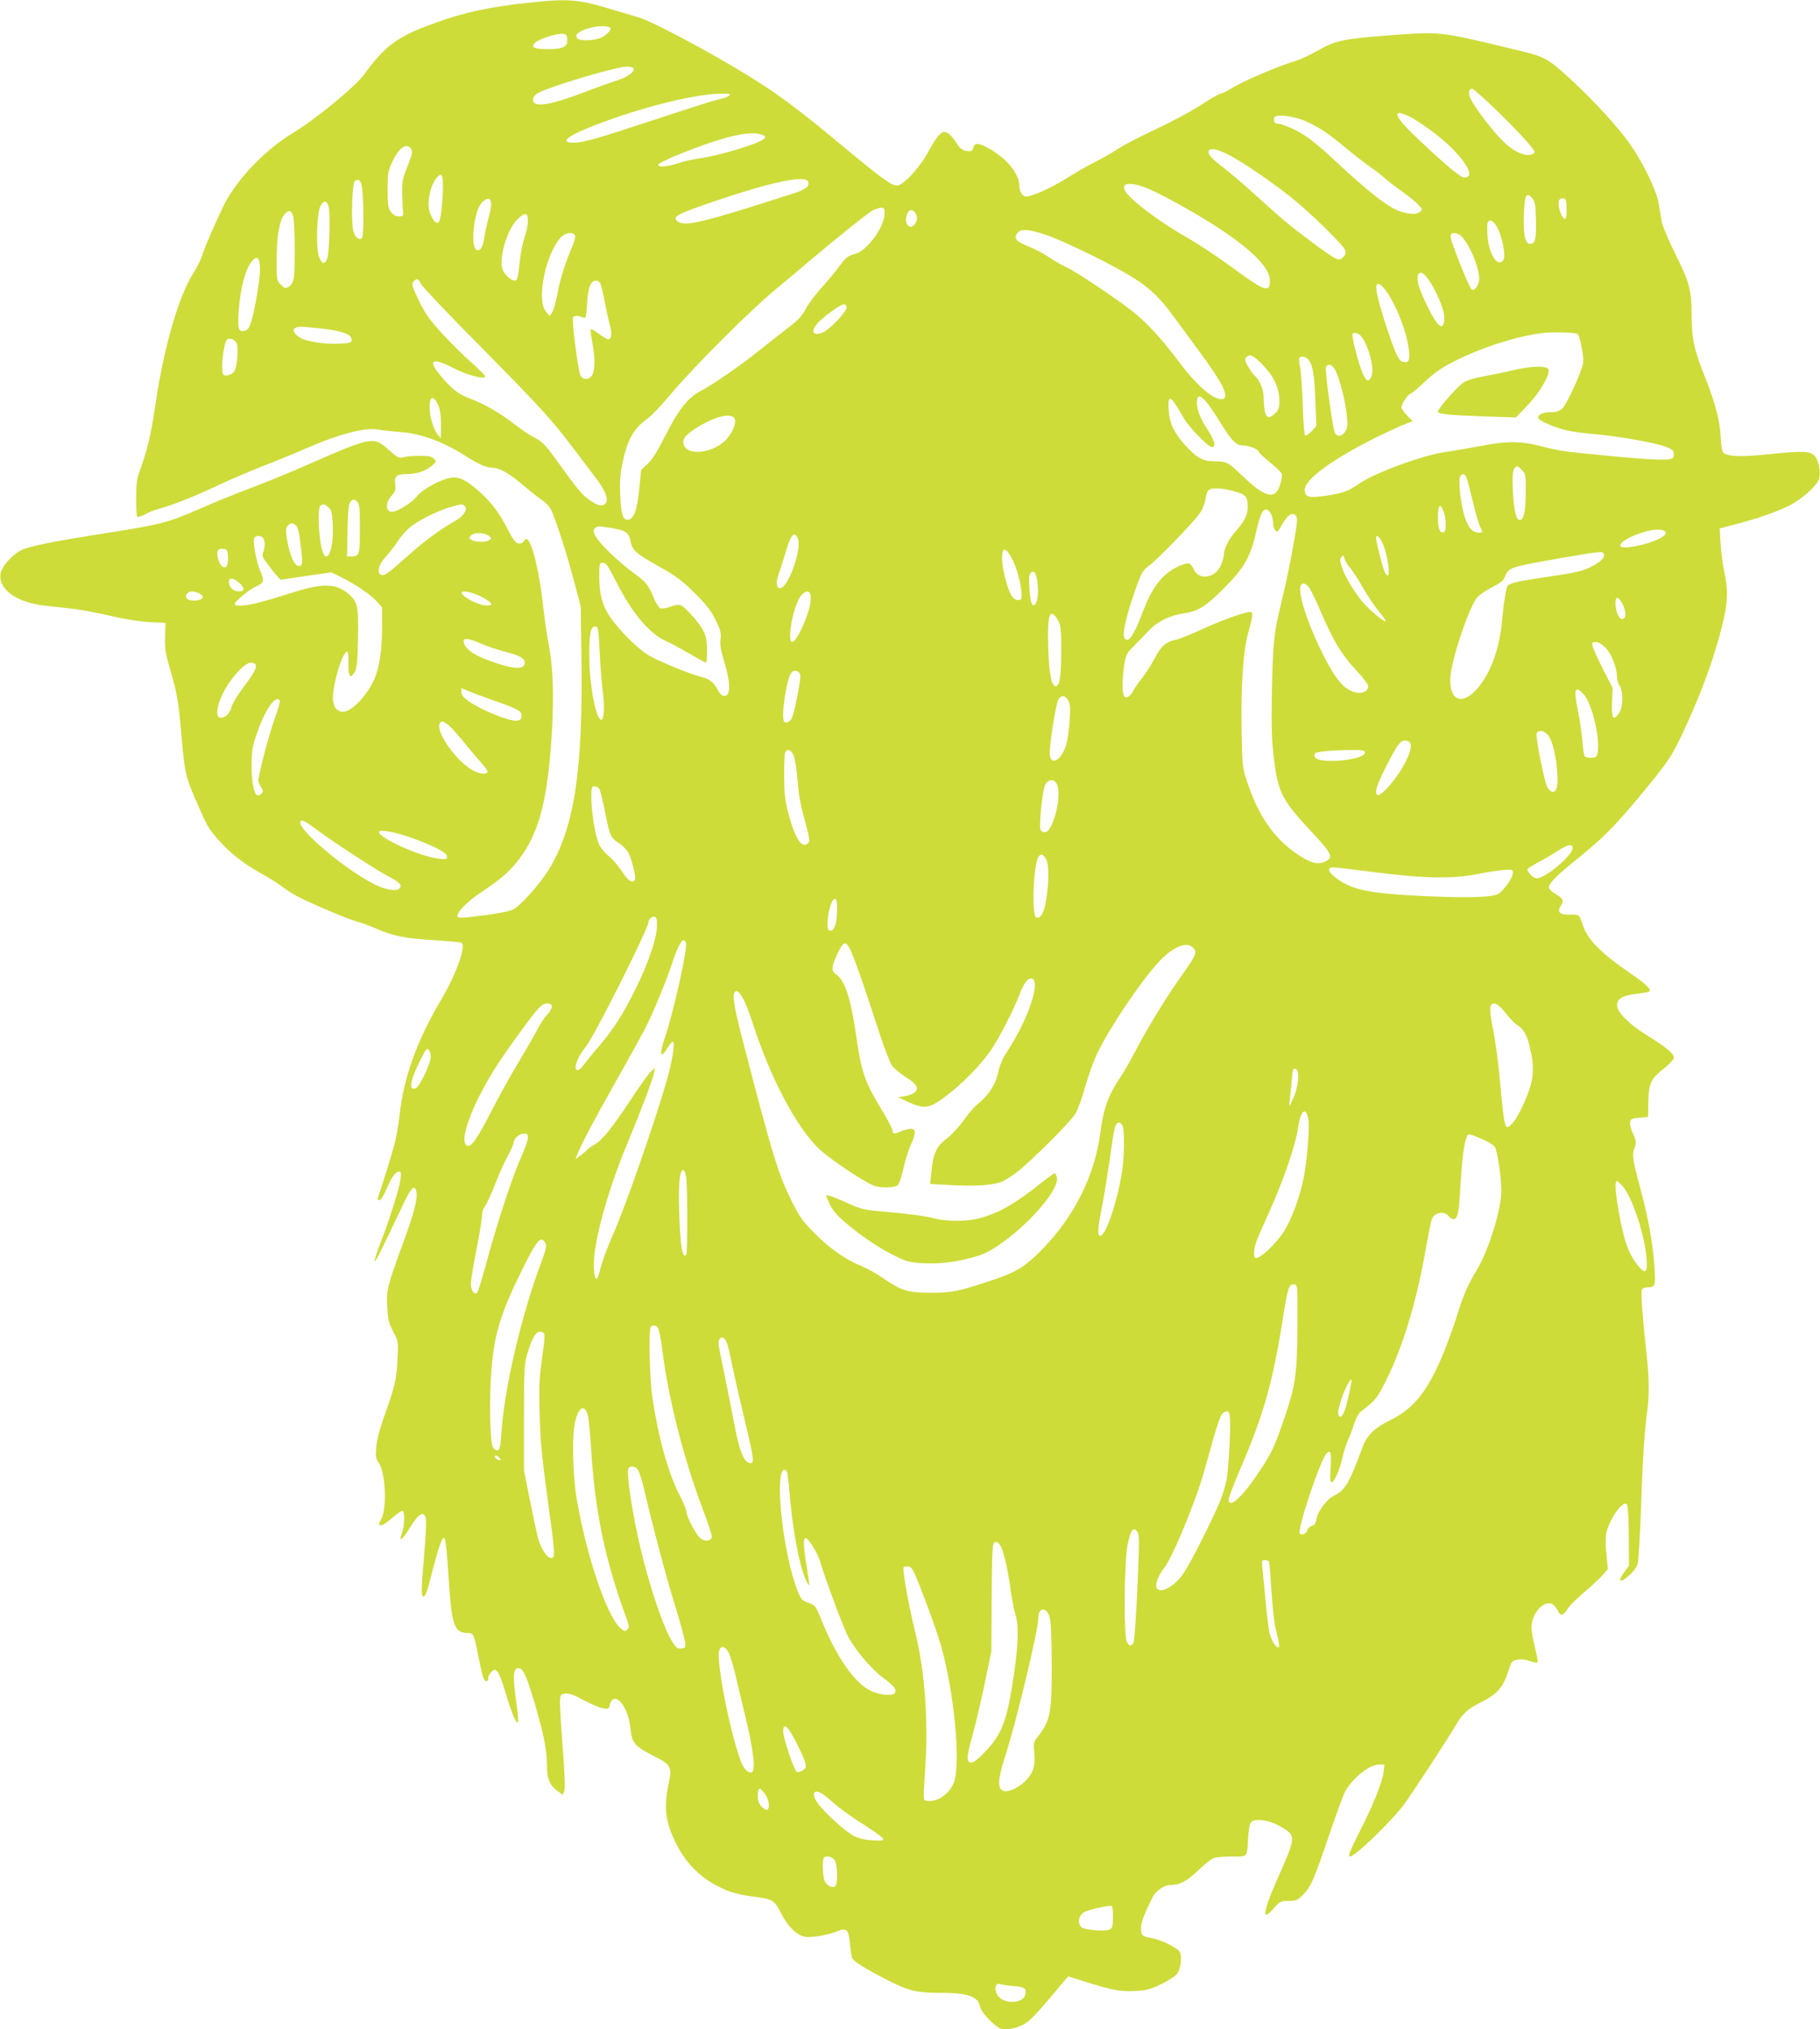 <?xml version="1.0" standalone="no"?>
<!DOCTYPE svg PUBLIC "-//W3C//DTD SVG 20010904//EN"
 "http://www.w3.org/TR/2001/REC-SVG-20010904/DTD/svg10.dtd">
<svg version="1.0" xmlns="http://www.w3.org/2000/svg"
 width="1148pt" height="1280pt" viewBox="0 0 1148 1280"
 preserveAspectRatio="xMidYMid meet">
<g transform="translate(0,1280) scale(0.1,-0.1)"
fill="#cddc39" stroke="none">
<path d="M3345 12784 c-279 -29 -451 -69 -671 -155 -175 -68 -258 -133 -374
-295 -57 -79 -308 -286 -456 -375 -171 -104 -348 -288 -428 -446 -54 -108
-124 -270 -140 -322 -7 -26 -32 -75 -54 -110 -94 -145 -188 -468 -241 -829
-30 -200 -50 -287 -101 -426 -17 -47 -21 -82 -21 -167 0 -60 2 -113 6 -118 3
-5 24 1 48 14 23 13 62 29 87 35 83 22 234 81 380 151 80 37 204 90 275 118
72 27 186 74 255 104 225 99 394 144 478 127 26 -5 87 -11 135 -15 133 -9 273
-61 417 -153 75 -48 129 -72 164 -72 46 0 105 -34 197 -111 46 -40 101 -83
122 -96 25 -16 45 -40 59 -71 33 -77 96 -276 140 -442 l41 -155 5 -337 c9
-709 -47 -1063 -207 -1324 -56 -91 -178 -227 -225 -251 -28 -14 -125 -31 -287
-49 -34 -4 -59 -3 -62 3 -14 22 55 93 151 157 125 84 178 130 238 209 126 166
180 379 205 797 14 233 7 419 -20 555 -11 55 -27 168 -36 250 -23 215 -73 415
-105 415 -5 0 -13 -7 -18 -16 -5 -9 -18 -14 -32 -12 -17 2 -33 23 -64 83 -54
106 -103 172 -179 241 -82 74 -129 98 -180 91 -62 -8 -181 -72 -215 -115 -37
-46 -132 -105 -164 -100 -37 5 -37 57 1 100 26 30 29 40 24 71 -8 51 8 67 70
67 66 0 119 17 159 51 32 26 32 28 15 46 -14 14 -33 18 -90 18 -40 0 -86 -4
-103 -9 -28 -7 -36 -3 -94 48 -94 84 -105 82 -500 -91 -113 -50 -279 -118
-370 -152 -91 -34 -236 -93 -322 -131 -193 -85 -245 -99 -573 -150 -374 -59
-513 -87 -562 -116 -53 -31 -111 -98 -119 -139 -18 -100 96 -184 277 -205 49
-5 130 -15 180 -20 51 -6 157 -26 238 -45 91 -21 183 -36 246 -39 l99 -5 -3
-88 c-2 -76 3 -105 33 -208 44 -152 52 -200 71 -417 19 -226 26 -259 87 -398
76 -174 75 -173 133 -243 69 -83 166 -162 275 -222 47 -25 108 -64 136 -85 28
-21 73 -50 100 -64 84 -44 325 -146 373 -158 25 -6 80 -26 121 -44 106 -47
182 -63 365 -74 88 -6 166 -13 174 -15 35 -13 -28 -193 -123 -355 -156 -262
-241 -499 -266 -738 -6 -54 -20 -133 -31 -177 -17 -65 -87 -290 -106 -342 -3
-7 2 -13 10 -13 9 0 26 27 43 66 32 77 59 114 81 114 13 0 14 -9 9 -50 -8 -60
-74 -269 -128 -404 -21 -54 -37 -104 -35 -110 4 -10 26 33 180 357 51 108 71
128 83 82 10 -42 -14 -137 -81 -319 -101 -274 -109 -304 -102 -411 4 -78 10
-102 37 -154 33 -62 33 -62 27 -179 -5 -123 -16 -167 -92 -380 -21 -60 -39
-130 -42 -171 -5 -59 -3 -72 16 -97 42 -58 53 -283 17 -353 -20 -37 -20 -41 0
-41 9 0 39 20 67 45 29 25 57 45 64 45 18 0 17 -87 -2 -140 -23 -64 2 -46 55
41 51 83 84 101 96 53 4 -15 0 -116 -10 -223 -19 -226 -20 -271 -6 -271 14 0
25 30 60 171 33 128 57 199 70 199 10 0 18 -67 31 -269 18 -284 35 -331 120
-331 36 0 39 -8 67 -150 11 -58 25 -118 31 -133 12 -30 31 -28 31 2 0 10 9 26
20 36 20 18 21 18 39 -1 10 -10 33 -71 51 -134 35 -122 70 -204 78 -181 2 7
-3 68 -13 135 -21 153 -18 200 12 204 31 5 53 -43 109 -233 56 -194 74 -285
74 -382 0 -84 18 -126 71 -163 l29 -21 9 24 c7 17 3 110 -10 279 -11 139 -18
271 -17 293 3 37 5 40 35 43 24 2 56 -9 115 -42 46 -24 100 -48 120 -51 34 -6
38 -5 44 19 25 102 117 -1 131 -149 8 -87 28 -111 143 -169 114 -57 120 -69
97 -179 -32 -156 -19 -248 56 -391 56 -109 148 -200 256 -254 80 -40 119 -51
259 -70 85 -12 100 -23 139 -100 40 -80 98 -138 148 -148 42 -8 151 11 213 37
51 21 66 5 73 -77 3 -38 9 -79 13 -91 8 -25 83 -71 241 -151 122 -61 173 -72
323 -72 170 0 232 -23 245 -90 7 -35 96 -127 131 -136 43 -10 111 5 157 36 37
24 85 77 245 269 l22 25 118 -37 c163 -51 214 -60 308 -55 69 4 93 10 158 42
42 20 86 48 98 61 27 29 39 110 20 145 -14 25 -119 76 -178 86 -56 9 -65 17
-65 62 0 35 17 80 71 192 20 41 74 80 111 80 61 0 105 22 177 91 40 38 85 74
99 79 15 6 66 10 115 10 103 0 96 -9 103 122 2 43 10 84 17 93 26 31 125 15
203 -35 81 -51 80 -61 -31 -311 -63 -141 -90 -224 -77 -237 4 -4 26 14 49 41
40 45 45 47 94 47 47 0 56 4 90 38 50 50 68 90 163 369 44 131 90 255 100 276
46 88 154 177 217 177 l35 0 -6 -47 c-8 -65 -66 -210 -149 -372 -62 -123 -77
-161 -63 -161 33 0 263 223 343 331 49 67 284 426 321 491 43 76 75 106 153
146 118 59 150 97 189 222 12 39 18 45 49 51 22 5 50 2 78 -8 24 -8 47 -12 50
-8 4 3 -4 45 -16 93 -12 48 -22 105 -22 126 0 84 68 166 124 152 12 -3 29 -21
39 -40 19 -42 37 -40 66 8 11 18 56 62 99 99 44 37 96 85 117 108 l37 42 -7
71 c-13 124 -10 157 22 226 34 74 87 130 104 113 7 -7 12 -77 13 -200 l1 -189
-27 -36 c-50 -66 -31 -79 31 -22 22 19 45 50 50 67 6 18 15 167 21 332 10 305
22 502 40 633 14 102 12 216 -4 362 -23 199 -37 386 -30 404 3 9 17 16 33 16
52 0 55 8 47 126 -10 152 -39 312 -91 505 -48 177 -52 204 -33 255 10 29 9 40
-11 82 -13 27 -21 60 -19 73 3 21 9 25 58 29 l55 5 2 93 c2 117 18 151 98 212
33 26 61 56 63 67 4 25 -44 65 -171 144 -110 67 -187 145 -187 188 0 42 32 61
120 72 39 5 76 11 81 14 19 12 -12 43 -113 113 -193 133 -274 215 -304 307 -9
28 -20 54 -25 59 -5 5 -30 9 -57 7 -63 -2 -83 16 -57 55 21 33 15 48 -34 76
-23 13 -41 31 -41 40 0 27 47 75 179 181 156 125 234 203 387 387 198 239 210
257 305 465 99 217 171 419 220 611 38 149 41 228 15 349 -10 44 -20 123 -23
176 l-6 96 84 22 c142 36 270 80 349 119 84 41 185 131 195 175 11 44 -4 117
-30 143 -30 30 -81 31 -299 8 -162 -17 -250 -14 -274 10 -10 9 -16 40 -18 93
-4 104 -33 217 -100 386 -69 173 -84 241 -84 392 0 156 -13 205 -106 390 -46
94 -78 171 -84 205 -5 30 -14 82 -19 115 -13 72 -97 248 -173 357 -75 110
-232 281 -382 419 -140 129 -163 141 -319 179 -528 127 -489 122 -851 95 -261
-20 -316 -32 -424 -94 -48 -27 -109 -56 -137 -64 -109 -32 -338 -130 -410
-176 -27 -17 -56 -31 -64 -31 -9 0 -65 -32 -126 -72 -60 -40 -190 -109 -287
-154 -97 -46 -203 -100 -235 -122 -32 -22 -95 -58 -141 -81 -46 -23 -134 -73
-195 -112 -92 -57 -209 -109 -247 -109 -19 0 -40 34 -40 64 0 78 -75 173 -186
236 -68 40 -96 42 -104 10 -5 -20 -12 -25 -34 -23 -34 2 -52 16 -83 66 -13 21
-35 43 -48 49 -22 10 -29 8 -51 -13 -14 -13 -44 -60 -67 -103 -51 -98 -159
-216 -198 -216 -37 0 -87 36 -339 245 -318 264 -436 350 -675 493 -235 140
-546 303 -615 322 -25 7 -96 28 -159 47 -223 68 -282 73 -526 47z m504 -160
c9 -9 -15 -38 -48 -57 -40 -24 -148 -29 -161 -7 -11 18 -6 27 31 46 56 28 157
39 178 18z m-271 -71 c5 -47 -25 -63 -118 -63 -93 0 -114 10 -84 41 24 23 134
59 174 56 20 -2 26 -8 28 -34z m418 -184 c12 -20 -39 -56 -111 -79 -38 -12
-126 -43 -195 -70 -216 -83 -321 -100 -328 -54 -2 14 6 29 22 41 45 36 496
172 573 173 17 0 35 -5 39 -11z m5445 -266 c140 -136 239 -245 239 -263 0 -5
-11 -12 -25 -16 -42 -10 -112 23 -174 85 -63 61 -171 202 -202 262 -20 39 -17
69 7 69 8 0 77 -62 155 -137z m-4845 92 c-11 -8 -36 -17 -55 -20 -20 -3 -198
-59 -397 -125 -375 -124 -464 -150 -526 -150 -83 0 -49 35 87 91 297 121 667
217 845 218 59 0 63 -1 46 -14z m4304 -135 c19 -10 67 -40 105 -68 196 -138
325 -312 231 -312 -24 0 -138 96 -314 265 -135 129 -144 177 -22 115z m-656
-28 c82 -38 139 -77 241 -162 44 -37 112 -90 150 -117 39 -27 84 -62 100 -77
17 -16 64 -52 105 -81 41 -29 89 -67 105 -85 29 -31 29 -32 11 -46 -24 -17
-48 -18 -113 -1 -78 21 -205 119 -450 349 -53 50 -126 110 -162 133 -62 40
-144 75 -176 75 -16 0 -24 19 -17 39 9 24 130 9 206 -27z m-3438 -82 c25 -10
26 -12 12 -26 -30 -30 -284 -107 -412 -124 -42 -6 -101 -20 -133 -31 -63 -21
-127 -26 -121 -7 2 6 47 29 99 51 292 121 476 167 555 137z m-2218 -82 c18
-18 15 -35 -20 -123 -28 -69 -32 -91 -31 -165 1 -47 3 -98 5 -115 3 -27 0 -30
-26 -30 -20 0 -35 9 -50 28 -18 25 -21 42 -21 140 0 103 2 117 29 175 39 84
84 120 114 90z m5147 -37 c79 -38 243 -147 385 -257 129 -99 353 -317 365
-353 5 -17 2 -29 -14 -44 -27 -27 -37 -22 -203 101 -135 101 -167 127 -369
310 -63 57 -147 128 -186 158 -73 55 -99 86 -88 104 11 17 48 11 110 -19z
m-4941 -212 c-2 -100 -13 -201 -25 -219 -16 -25 -56 30 -64 89 -8 59 13 143
46 185 33 42 44 28 43 -55z m-510 -7 c11 -90 11 -301 0 -312 -19 -19 -43 1
-55 42 -16 60 -8 306 10 317 25 16 39 1 45 -47z m2813 42 c11 -30 -13 -49 -98
-76 -561 -181 -677 -209 -724 -175 -39 29 -6 47 248 133 349 118 557 161 574
118z m2120 -34 c80 -28 316 -158 463 -254 225 -148 330 -256 330 -338 0 -78
-33 -66 -242 88 -81 60 -206 143 -278 184 -137 78 -285 183 -357 253 -40 39
-52 65 -36 80 12 13 63 7 120 -13z m2449 -71 c16 -18 20 -40 22 -134 4 -125
-5 -158 -41 -153 -28 4 -39 61 -35 188 5 122 15 142 54 99z m-6568 -32 c2 -14
-6 -56 -17 -94 -10 -37 -22 -91 -26 -120 -8 -59 -25 -89 -47 -80 -22 8 -29 70
-17 156 12 85 32 135 63 156 27 20 40 14 44 -18z m6777 23 c8 -14 9 -110 0
-118 -18 -18 -54 80 -41 113 6 17 32 20 41 5z m-7804 -37 c15 -38 7 -310 -9
-340 -18 -32 -31 -29 -49 15 -22 52 -15 288 10 326 22 33 35 33 48 -1z m3509
-48 c0 -84 -109 -236 -184 -256 -50 -13 -59 -20 -108 -87 -22 -30 -70 -87
-107 -128 -37 -40 -81 -100 -98 -131 -24 -46 -47 -71 -114 -122 -46 -35 -127
-99 -180 -142 -113 -91 -294 -216 -364 -252 -87 -44 -146 -120 -240 -307 -38
-76 -71 -129 -99 -155 l-42 -40 -12 -118 c-12 -131 -33 -190 -69 -195 -34 -5
-45 30 -51 153 -3 81 0 133 12 194 31 154 70 225 156 287 27 19 90 85 142 147
146 176 506 536 678 678 85 71 180 150 211 177 147 125 364 299 392 314 18 9
42 17 55 18 19 0 22 -5 22 -35z m201 -13 c11 -28 -11 -72 -36 -72 -33 0 -41
62 -13 97 13 17 38 5 49 -25z m-3929 -22 c8 -58 10 -323 1 -373 -4 -25 -14
-44 -30 -54 -23 -15 -26 -15 -51 11 -27 26 -27 29 -27 159 0 145 17 244 48
283 29 37 51 27 59 -26z m1478 -13 c0 -24 -9 -70 -21 -103 -11 -32 -25 -99
-30 -149 -11 -106 -16 -125 -33 -125 -22 0 -62 37 -76 69 -26 64 27 250 90
314 51 51 70 49 70 -6z m6118 -49 c30 -60 50 -172 36 -196 -34 -54 -91 28
-101 145 -3 39 -3 79 1 88 11 29 40 12 64 -37z m-2854 -38 c98 -33 355 -156
501 -240 144 -83 210 -143 310 -279 50 -68 125 -171 168 -229 140 -190 181
-274 142 -288 -46 -18 -161 77 -271 224 -106 141 -176 219 -267 301 -79 70
-389 280 -458 309 -24 11 -69 37 -100 58 -31 22 -88 52 -128 68 -80 31 -98 52
-75 84 21 31 67 28 178 -8z m-2967 -6 c3 -9 -4 -39 -17 -68 -43 -99 -79 -212
-94 -300 -9 -49 -23 -100 -32 -114 l-17 -26 -23 28 c-62 72 -3 365 94 469 29
31 79 37 89 11z m5593 -6 c53 -57 110 -194 110 -266 0 -41 -32 -84 -49 -66
-18 18 -131 303 -131 328 0 21 5 26 25 26 13 0 34 -10 45 -22z m-7580 -207 c0
-64 -31 -247 -55 -328 -13 -42 -21 -54 -41 -59 -39 -10 -46 9 -39 116 10 153
44 280 88 327 30 34 47 14 47 -56z m7364 -55 c50 -67 106 -196 106 -247 0 -94
-39 -70 -105 66 -25 49 -50 111 -57 136 -20 81 10 105 56 45z m-6348 -38 c9
-17 174 -192 368 -387 386 -391 450 -462 579 -631 48 -63 114 -150 146 -193
70 -90 93 -149 69 -174 -22 -21 -53 -12 -110 31 -45 35 -59 52 -207 256 -63
86 -83 106 -130 130 -31 16 -86 53 -123 82 -85 68 -198 133 -286 165 -71 25
-121 66 -193 156 -73 91 -38 102 98 32 85 -43 193 -71 193 -49 0 5 -39 45 -87
88 -49 42 -132 126 -186 184 -78 86 -106 125 -142 200 -49 101 -51 112 -33
130 18 18 26 15 44 -20z m1133 -1 c5 -13 17 -64 26 -113 9 -49 23 -113 31
-141 16 -55 12 -93 -10 -93 -7 0 -34 16 -59 35 -25 19 -48 31 -51 27 -2 -4 2
-41 10 -82 19 -99 18 -180 -2 -208 -21 -31 -62 -29 -74 3 -15 39 -54 341 -46
360 6 17 28 17 67 1 14 -6 17 6 22 89 6 103 22 145 57 145 12 0 24 -10 29 -23z
m4952 -39 c67 -92 134 -266 146 -378 7 -66 -2 -82 -39 -72 -27 7 -48 54 -108
237 -59 183 -72 255 -46 255 9 0 30 -19 47 -42z m-3401 -107 c0 -27 -101 -135
-146 -156 -60 -28 -83 -2 -43 49 30 39 149 126 170 126 12 0 19 -7 19 -19z
m-3332 -131 c130 -14 199 -34 207 -61 10 -29 2 -33 -74 -37 -83 -5 -206 13
-245 36 -40 24 -55 50 -36 62 19 12 30 12 148 0z m7943 -36 c14 -8 42 -152 35
-184 -11 -60 -105 -264 -132 -287 -18 -17 -38 -23 -73 -23 -52 0 -89 -19 -76
-40 11 -18 108 -59 179 -75 33 -8 116 -19 182 -24 143 -13 373 -53 441 -79 36
-13 49 -23 51 -41 2 -13 -2 -28 -10 -32 -22 -15 -136 -10 -405 16 -295 29
-294 28 -428 62 -129 32 -214 32 -385 -2 -74 -14 -170 -30 -212 -36 -133 -17
-440 -129 -539 -196 -75 -52 -106 -63 -209 -79 -117 -17 -140 -11 -140 37 0
65 175 193 450 330 74 36 157 74 183 84 l48 18 -35 36 c-20 20 -36 43 -36 51
0 23 38 80 58 87 9 3 51 38 92 78 55 51 102 85 175 122 174 89 392 160 560
182 61 8 209 5 226 -5z m-1369 -11 c49 -56 89 -203 69 -256 -22 -56 -48 -23
-86 107 -14 49 -28 106 -31 128 -6 33 -4 38 13 38 11 0 27 -8 35 -17z m-7090
-46 c13 -24 5 -146 -12 -176 -11 -22 -52 -37 -69 -26 -21 12 -4 192 20 221 13
16 47 6 61 -19z m6474 -140 c70 -72 104 -147 104 -228 0 -40 -5 -55 -25 -74
-39 -40 -61 -33 -69 21 -3 26 -6 64 -6 86 0 41 -27 105 -55 128 -9 7 -28 33
-42 57 -20 35 -23 46 -13 58 22 26 43 17 106 -48z m286 36 c28 -32 39 -95 45
-259 l6 -161 -30 -33 c-16 -18 -34 -30 -40 -27 -6 4 -13 87 -16 199 -4 106
-11 212 -17 236 -6 24 -8 47 -5 53 10 15 41 10 57 -8z m163 -55 c26 -37 64
-174 77 -272 10 -76 9 -96 -3 -121 -18 -37 -53 -45 -69 -15 -14 27 -64 394
-56 415 8 22 32 18 51 -7z m-807 -212 c17 -19 58 -80 92 -135 68 -111 98 -141
142 -141 35 0 98 -25 98 -39 0 -6 31 -35 69 -66 38 -31 72 -63 75 -71 8 -21
-12 -94 -31 -116 -37 -42 -100 -12 -218 102 -86 83 -99 90 -170 90 -76 0 -114
20 -183 95 -75 82 -104 140 -110 225 -8 110 11 101 93 -45 33 -58 156 -185
179 -185 28 0 18 40 -25 107 -47 71 -68 124 -69 169 0 55 16 57 58 10z m-4846
-17 c16 -33 21 -77 19 -169 l-1 -45 -20 25 c-27 34 -50 113 -50 170 0 72 22
80 52 19z m1868 -84 c18 -22 -1 -79 -42 -129 -84 -102 -278 -118 -278 -23 0
27 25 52 90 92 105 66 204 91 230 60z m4971 -331 c23 -24 24 -32 23 -142 -1
-120 -13 -172 -38 -172 -23 0 -37 57 -43 180 -4 80 -2 123 6 138 15 28 22 28
52 -4z m-351 -46 c6 -13 23 -81 40 -151 16 -70 37 -141 45 -157 19 -37 19 -40
-4 -40 -47 0 -76 37 -100 127 -17 62 -30 183 -24 215 7 34 30 37 43 6z m-1476
-84 c83 -21 96 -35 96 -99 0 -55 -18 -90 -81 -163 -39 -44 -69 -105 -69 -139
0 -15 -9 -47 -20 -71 -36 -79 -138 -94 -169 -25 -8 18 -20 34 -27 37 -26 10
-105 -27 -154 -70 -59 -54 -97 -117 -146 -245 -55 -145 -91 -192 -113 -150
-12 22 12 132 62 276 47 136 52 146 99 180 52 39 281 275 317 329 15 22 31 60
34 84 3 23 11 49 17 57 16 20 76 19 154 -1z m-5520 -70 c13 -13 16 -43 16
-168 0 -165 -3 -176 -53 -176 l-28 0 3 163 c2 121 7 168 17 180 17 21 25 21
45 1z m-184 -32 c19 -15 24 -31 28 -94 13 -207 -53 -307 -78 -118 -14 109 -13
217 3 223 20 9 24 8 47 -11z m858 9 c26 -16 2 -61 -46 -90 -111 -64 -198 -128
-304 -222 -132 -118 -153 -133 -173 -125 -31 11 -18 64 28 114 24 26 60 72 79
103 20 30 58 72 85 92 62 45 180 102 253 121 67 18 62 17 78 7z m6179 -42 c15
-43 16 -116 3 -124 -26 -16 -40 18 -40 92 0 82 15 95 37 32z m-1088 -15 c6
-14 11 -37 11 -53 0 -15 6 -35 13 -45 13 -17 16 -14 45 37 34 60 67 81 87 53
9 -12 8 -39 -6 -122 -27 -157 -57 -305 -89 -434 -44 -179 -51 -245 -57 -545
-4 -219 -2 -310 11 -417 26 -225 49 -272 241 -477 130 -139 139 -162 80 -187
-49 -20 -94 -6 -182 55 -140 98 -234 235 -304 442 -32 93 -33 97 -37 324 -5
294 9 510 43 630 29 104 30 125 11 125 -34 0 -190 -56 -306 -110 -69 -32 -141
-61 -161 -65 -63 -12 -96 -40 -133 -113 -19 -37 -54 -92 -77 -122 -24 -30 -51
-68 -59 -84 -20 -40 -47 -56 -60 -36 -13 20 -12 105 1 193 10 67 14 75 63 124
28 28 69 71 92 95 51 56 132 96 220 109 91 13 138 42 259 163 125 126 164 195
200 358 25 110 42 143 70 132 7 -3 17 -16 24 -30z m-6154 -67 c14 -11 21 -39
31 -123 15 -117 13 -134 -11 -134 -31 0 -63 79 -79 197 -4 30 -2 46 10 57 19
19 25 20 49 3z m1994 -18 c88 -15 109 -29 118 -82 9 -57 35 -80 183 -162 105
-59 140 -85 221 -165 74 -73 104 -112 132 -169 32 -64 36 -81 32 -120 -5 -34
1 -69 19 -130 45 -146 47 -231 5 -231 -12 0 -27 12 -37 31 -30 55 -56 77 -107
89 -65 15 -254 92 -331 135 -67 38 -191 161 -249 248 -46 70 -65 140 -65 250
0 78 2 87 19 87 25 0 32 -10 95 -133 94 -185 205 -316 306 -360 25 -11 90 -46
146 -78 55 -33 104 -59 107 -59 4 0 7 35 7 77 0 92 -17 133 -91 216 -69 77
-78 82 -137 61 -27 -10 -56 -14 -66 -11 -9 4 -26 28 -37 54 -40 96 -52 111
-131 168 -93 67 -219 188 -242 234 -14 25 -15 36 -5 47 14 17 23 17 108 3z
m6641 -19 c37 -23 -68 -76 -199 -98 -134 -24 -92 41 58 89 62 20 118 24 141 9z
m-7412 -33 c13 -13 12 -16 -8 -27 -26 -14 -96 -8 -114 10 -8 8 -6 15 9 26 24
19 90 13 113 -9z m1944 -12 c29 -64 -60 -315 -112 -315 -24 0 -28 37 -8 90 11
30 29 87 40 125 35 122 57 149 80 100z m-3374 3 c14 -14 16 -57 2 -92 -8 -22
-4 -33 27 -73 19 -26 46 -60 59 -74 l24 -26 161 24 160 23 62 -31 c90 -45 191
-114 226 -155 l31 -35 0 -128 c0 -141 -16 -248 -49 -325 -45 -103 -143 -206
-198 -206 -39 0 -63 34 -63 88 0 93 61 292 90 292 6 0 9 -30 8 -70 -3 -86 12
-108 39 -59 15 28 18 63 21 209 4 205 -2 235 -59 283 -81 70 -165 71 -377 2
-59 -19 -141 -43 -182 -54 -77 -22 -160 -28 -160 -12 0 17 92 93 136 112 50
23 53 35 24 101 -22 51 -46 179 -37 202 7 19 38 21 55 4z m7070 -52 c25 -63
42 -186 25 -186 -6 0 -15 12 -21 28 -15 36 -52 186 -52 207 0 33 25 7 48 -49z
m-7290 -66 c3 -56 -10 -80 -35 -64 -21 13 -39 74 -30 99 5 11 16 15 34 13 26
-3 28 -7 31 -48z m4977 -92 c14 -45 27 -105 28 -133 2 -47 1 -50 -22 -50 -33
0 -55 40 -81 140 -20 80 -25 140 -13 171 12 31 59 -37 88 -128z m3702 107 c8
-23 -23 -52 -91 -85 -49 -23 -97 -34 -241 -55 -201 -29 -260 -42 -274 -59 -11
-13 -26 -105 -36 -216 -15 -171 -66 -320 -144 -418 -99 -125 -188 -101 -183
48 3 107 116 447 169 511 14 16 57 46 95 65 49 25 72 42 79 62 24 64 27 64
356 122 256 44 262 45 270 25z m-1600 -88 c15 -18 50 -71 77 -119 27 -48 73
-117 102 -153 30 -36 50 -65 45 -65 -16 0 -108 77 -148 125 -52 63 -109 157
-128 216 -14 41 -15 52 -4 65 12 14 14 13 20 -10 4 -15 20 -41 36 -59z m-1972
-100 c7 -65 -3 -128 -22 -134 -16 -6 -24 24 -30 109 -4 55 -2 82 7 93 21 25
38 0 45 -68z m-5034 5 c33 -30 33 -52 -1 -52 -32 0 -51 12 -61 37 -19 50 14
58 62 15z m6748 -31 c11 -15 45 -85 74 -154 77 -179 131 -269 220 -363 42 -45
77 -90 77 -101 0 -51 -75 -59 -137 -14 -50 36 -100 112 -168 254 -86 180 -138
349 -121 392 9 24 33 18 55 -14z m-7004 -33 c39 -18 28 -42 -21 -46 -48 -4
-75 18 -54 43 15 18 40 19 75 3z m1789 -26 c68 -37 73 -57 12 -50 -49 6 -136
52 -144 77 -7 22 72 6 132 -27z m2070 -12 c-1 -77 -92 -281 -119 -269 -34 14
15 250 61 296 37 37 59 27 58 -27z m5111 -14 c23 -35 34 -80 24 -99 -22 -38
-59 19 -59 89 0 40 13 44 35 10z m-3550 -121 c17 -35 19 -60 19 -195 -1 -155
-9 -210 -32 -218 -26 -8 -44 69 -49 218 -7 173 0 243 25 238 9 -2 26 -21 37
-43z m-2893 -192 c4 -84 12 -186 17 -228 22 -156 7 -255 -27 -180 -29 63 -54
232 -55 370 -1 150 9 199 41 193 15 -3 18 -22 24 -155z m-751 48 c35 -15 102
-38 149 -50 97 -25 130 -43 130 -71 0 -42 -59 -43 -176 -4 -133 44 -191 80
-207 126 -13 37 20 37 104 -1z m7099 -30 c37 -39 70 -126 70 -185 0 -14 7 -38
16 -51 24 -36 22 -140 -4 -174 -37 -50 -47 -35 -44 67 l4 93 -60 117 c-33 64
-62 129 -66 145 -6 24 -4 27 20 27 18 0 39 -13 64 -39z m-8517 -105 c7 -19
-12 -54 -82 -147 -33 -44 -65 -97 -71 -119 -6 -23 -21 -47 -35 -56 -65 -42
-74 31 -18 144 45 92 136 192 175 192 14 0 28 -6 31 -14z m3435 -66 c4 -24
-32 -213 -50 -262 -10 -28 -33 -42 -50 -32 -25 15 12 273 44 311 18 22 52 12
56 -17z m-1941 -156 c161 -56 183 -68 183 -99 0 -17 -7 -26 -23 -30 -29 -8
-125 24 -221 71 -97 48 -136 79 -136 110 l0 24 38 -16 c20 -10 92 -36 159 -60z
m6882 37 c54 -57 108 -292 87 -375 -5 -22 -12 -26 -41 -26 -18 0 -37 5 -40 11
-4 5 -11 54 -15 107 -5 53 -18 139 -29 191 -26 126 -16 150 38 92z m-3253 -36
c14 -21 16 -43 11 -128 -3 -56 -13 -126 -22 -156 -29 -95 -96 -134 -103 -61
-5 50 38 321 54 348 19 29 40 28 60 -3z m-4971 -4 c3 -5 -11 -54 -30 -108 -36
-97 -105 -359 -105 -395 0 -10 7 -30 17 -44 15 -23 15 -27 1 -41 -9 -8 -21
-12 -27 -9 -20 13 -35 92 -34 191 0 86 4 113 32 195 52 153 120 252 146 211z
m1057 -149 c14 -9 59 -58 99 -107 40 -50 92 -111 116 -138 24 -26 41 -52 38
-57 -12 -19 -61 -10 -106 19 -107 69 -224 243 -194 290 9 15 16 14 47 -7z
m6938 -64 c28 -30 49 -105 60 -208 11 -104 2 -155 -25 -155 -12 0 -26 12 -36
32 -20 40 -74 316 -66 337 9 23 43 20 67 -6z m-876 -44 c24 -9 19 -52 -13
-119 -49 -104 -164 -239 -185 -218 -16 16 -2 60 53 170 83 164 100 184 145
167z m-3878 -90 c9 -21 20 -91 25 -158 6 -86 19 -157 45 -249 28 -102 33 -131
24 -142 -38 -46 -84 20 -127 184 -21 78 -26 121 -27 231 0 74 2 143 6 153 12
28 38 19 54 -19z m3604 20 c0 -50 -298 -77 -317 -28 -3 8 -2 18 1 22 11 11 96
19 209 21 91 1 107 -1 107 -15z m-1950 -189 c46 -55 -13 -315 -71 -315 -11 0
-23 8 -26 17 -11 29 14 262 32 289 18 27 47 31 65 9z m-2881 -39 c6 -7 22 -70
36 -140 32 -161 36 -170 85 -201 22 -14 49 -40 60 -57 22 -37 55 -163 45 -177
-15 -25 -43 -8 -79 49 -21 33 -60 78 -86 100 -28 23 -55 57 -64 80 -23 58 -46
201 -46 286 0 66 2 74 19 74 10 0 24 -6 30 -14z m-1768 -269 c100 -74 377
-254 446 -289 63 -32 82 -53 63 -72 -21 -21 -90 -9 -164 29 -192 99 -488 352
-461 394 8 14 32 1 116 -62z m574 -38 c145 -51 235 -97 235 -121 0 -19 -4 -20
-54 -14 -116 13 -376 130 -376 168 0 18 100 1 195 -33z m7335 -68 c0 -45 -172
-191 -225 -191 -14 0 -33 12 -45 27 -20 26 -21 28 -3 41 10 7 39 24 65 38 26
13 75 42 109 64 68 44 99 51 99 21z m-3323 -67 c20 -31 21 -142 2 -259 -13
-82 -35 -122 -62 -112 -32 12 -18 344 15 385 15 18 26 15 45 -14z m2070 -85
c319 -41 499 -44 658 -11 61 12 135 23 165 25 53 2 55 1 52 -23 -3 -30 -50
-97 -86 -125 -35 -26 -193 -31 -497 -16 -262 13 -379 30 -463 71 -66 31 -122
82 -112 99 9 15 2 15 283 -20z m-3387 -231 c0 -86 -15 -138 -40 -138 -17 0
-20 7 -20 48 0 64 26 152 45 152 12 0 15 -14 15 -62z m-1136 -110 c-2 -79 -55
-235 -135 -396 -80 -162 -142 -258 -236 -367 -38 -44 -79 -95 -91 -112 -13
-18 -30 -33 -38 -33 -32 0 -5 79 54 152 54 68 392 741 392 781 0 19 22 38 40
34 11 -2 15 -16 14 -59z m183 -105 c12 -31 -78 -435 -132 -594 -38 -113 -31
-144 15 -69 14 22 29 40 34 40 17 0 -4 -129 -44 -265 -80 -274 -258 -782 -332
-949 -43 -98 -71 -176 -88 -245 -18 -69 -35 -37 -34 62 2 145 88 458 206 742
89 214 163 410 173 455 l7 35 -27 -25 c-15 -14 -70 -90 -122 -170 -119 -181
-188 -267 -234 -290 -19 -10 -41 -26 -49 -35 -7 -9 -26 -25 -42 -36 l-28 -20
11 28 c22 58 110 226 236 448 72 127 155 277 186 335 52 99 143 317 182 440
23 71 53 130 66 130 5 0 12 -7 16 -17z m1031 -32 c20 -34 93 -239 182 -516 33
-104 72 -205 85 -224 13 -19 51 -51 84 -72 73 -46 89 -71 63 -97 -11 -11 -39
-22 -63 -26 l-44 -7 64 -30 c101 -46 133 -41 231 32 108 81 223 198 287 290
55 80 146 256 184 357 27 71 53 105 77 100 59 -11 -20 -251 -146 -446 -42 -65
-53 -91 -71 -166 -14 -59 -57 -124 -116 -173 -24 -20 -59 -57 -76 -82 -50 -70
-88 -112 -141 -154 -54 -43 -74 -92 -84 -208 l-7 -67 129 -7 c159 -9 272 -1
327 23 23 11 67 39 97 63 89 70 327 308 359 358 18 27 45 100 66 176 20 72 55
167 77 213 80 164 264 438 382 569 88 98 180 138 220 97 30 -30 23 -46 -71
-178 -90 -126 -216 -331 -286 -466 -33 -63 -76 -139 -97 -170 -80 -119 -109
-197 -130 -358 -35 -266 -163 -523 -363 -729 -113 -116 -169 -150 -342 -206
-192 -63 -231 -71 -360 -71 -146 -1 -188 12 -299 88 -42 30 -107 66 -144 81
-97 39 -195 107 -293 205 -71 71 -94 102 -136 185 -95 188 -126 289 -328 1070
-50 196 -59 267 -33 273 25 5 62 -66 107 -206 110 -339 270 -643 410 -782 62
-62 287 -214 354 -239 42 -16 133 -14 150 4 9 8 25 56 36 108 12 51 33 116 46
146 33 70 33 101 1 101 -13 0 -40 -7 -59 -15 -47 -19 -57 -19 -57 3 0 10 -30
68 -66 128 -112 184 -130 238 -164 475 -33 230 -72 348 -127 384 -30 20 -29
47 3 115 42 90 54 97 82 51z m-1878 -372 c0 -11 -13 -34 -29 -50 -17 -16 -45
-60 -64 -97 -19 -37 -73 -130 -119 -207 -47 -78 -122 -213 -167 -301 -90 -176
-128 -231 -154 -221 -55 21 24 244 168 476 57 93 203 296 267 374 31 36 46 47
69 47 23 0 29 -5 29 -21z m6017 -39 c26 -34 61 -70 79 -80 38 -24 60 -68 79
-158 19 -87 19 -144 0 -217 -21 -79 -86 -214 -119 -244 -46 -44 -45 -48 -80
325 -9 88 -25 204 -36 258 -21 101 -25 158 -13 169 18 19 47 2 90 -53z m-6782
-290 c-8 -49 -72 -177 -92 -184 -48 -19 -38 45 29 179 38 74 41 78 55 60 9
-13 12 -32 8 -55z m5470 -81 c11 -34 -4 -121 -31 -174 -23 -49 -24 -49 -20
-15 3 19 8 71 12 115 3 44 8 83 11 88 8 14 22 7 28 -14z m67 -295 c11 -61 -10
-302 -37 -411 -26 -108 -67 -216 -110 -290 -51 -86 -169 -196 -189 -176 -10
11 -7 59 8 99 7 22 46 111 86 199 85 187 164 419 178 523 15 106 49 137 64 56z
m-1172 -43 c13 -26 13 -179 -1 -278 -26 -188 -103 -418 -139 -418 -20 0 -17
41 15 205 13 69 33 195 45 280 12 85 25 172 31 193 11 40 32 48 49 18z m-3750
-77 c0 -15 -18 -67 -40 -116 -55 -121 -147 -400 -215 -648 -30 -112 -60 -209
-65 -214 -17 -17 -40 15 -40 56 0 22 16 119 35 215 19 96 35 192 35 213 0 22
8 48 20 62 10 14 39 76 63 139 25 63 61 144 81 180 20 36 36 73 36 82 0 25 37
57 65 57 20 0 25 -5 25 -26z m6047 -22 c21 -11 45 -27 51 -35 16 -18 42 -193
42 -278 0 -118 -79 -373 -154 -498 -59 -98 -83 -153 -126 -290 -23 -74 -64
-186 -90 -248 -100 -235 -181 -336 -333 -412 -98 -48 -146 -96 -173 -170 -81
-222 -111 -272 -176 -303 -47 -22 -107 -100 -114 -149 -5 -28 -12 -39 -29 -43
-12 -3 -25 -15 -28 -26 -6 -23 -34 -37 -48 -23 -20 20 127 459 168 505 26 29
32 5 26 -94 -4 -62 -3 -88 5 -88 18 0 51 74 69 153 9 39 24 88 33 107 9 19 27
65 39 102 16 48 31 75 52 90 87 67 98 81 157 201 104 211 190 498 246 824 15
83 31 165 37 181 15 44 76 57 106 22 10 -11 23 -20 29 -20 28 0 36 35 45 197
10 172 22 273 39 317 9 25 10 25 48 12 21 -8 57 -23 79 -34z m-5050 -219 c10
-48 11 -489 1 -499 -24 -24 -37 58 -44 271 -6 176 3 265 26 265 5 0 13 -17 17
-37z m5912 -70 c59 -72 134 -299 147 -449 8 -89 -6 -104 -49 -53 -63 74 -95
163 -127 350 -22 124 -25 189 -11 189 5 0 23 -17 40 -37z m-6799 -354 c9 -17
4 -40 -28 -127 -123 -328 -230 -784 -249 -1067 -7 -91 -11 -110 -25 -113 -9
-2 -22 7 -29 20 -18 33 -24 291 -10 478 17 229 57 363 193 638 95 193 121 222
148 171z m4744 -509 c-2 -311 -12 -386 -76 -575 -67 -198 -84 -236 -165 -357
-106 -161 -193 -240 -193 -176 0 12 32 96 71 187 151 350 209 557 273 969 29
181 37 205 69 200 22 -3 22 -3 21 -248z m-4034 -25 c6 -8 18 -65 26 -127 38
-314 135 -696 259 -1023 30 -80 55 -154 55 -165 0 -32 -46 -38 -76 -9 -29 28
-84 134 -84 164 0 12 -20 59 -44 106 -71 137 -133 360 -171 614 -17 111 -24
422 -11 444 10 15 31 14 46 -4z m-717 -37 c2 -7 1 -40 -3 -73 -5 -33 -14 -103
-20 -155 -9 -64 -10 -159 -6 -290 6 -187 12 -249 70 -674 15 -104 24 -198 20
-208 -15 -47 -73 15 -99 106 -8 28 -31 137 -52 241 l-38 190 0 330 c0 288 2
338 18 395 29 102 55 150 82 150 12 0 25 -6 28 -12z m1156 -71 c6 -18 20 -79
31 -137 12 -58 46 -207 76 -332 62 -259 64 -281 32 -276 -35 5 -64 76 -93 228
-27 142 -65 333 -92 462 -13 63 -14 80 -3 93 16 20 35 5 49 -38z m3917 -324
c-22 -100 -40 -138 -57 -127 -14 8 -11 36 11 105 19 62 57 135 65 127 2 -2 -6
-49 -19 -105z m-4800 -114 c7 -19 17 -119 23 -224 24 -390 88 -697 221 -1059
19 -53 20 -61 6 -75 -14 -14 -19 -12 -47 14 -84 82 -208 447 -270 802 -27 154
-33 415 -10 501 22 87 56 105 77 41z m4050 -5 c10 -39 -5 -342 -21 -416 -7
-35 -25 -93 -40 -129 -52 -124 -184 -385 -227 -449 -85 -126 -213 -153 -164
-35 9 20 26 49 38 64 28 33 81 145 144 301 66 166 90 237 135 400 56 206 78
269 97 280 26 14 31 12 38 -16z m-4605 -270 c12 -14 11 -16 -5 -13 -11 2 -21
10 -24 17 -5 17 13 15 29 -4z m874 -77 c8 -13 24 -64 36 -113 55 -237 135
-539 194 -732 36 -116 66 -227 67 -245 3 -28 0 -32 -24 -35 -22 -3 -32 4 -53
35 -57 88 -141 332 -204 593 -51 212 -92 484 -77 509 12 19 45 12 61 -12z
m940 -14 c3 -10 11 -72 16 -138 17 -214 60 -445 99 -533 11 -25 22 -43 24 -41
2 2 -5 54 -15 114 -22 131 -24 188 -6 183 22 -7 76 -98 93 -156 24 -84 132
-378 165 -447 40 -86 146 -215 226 -275 73 -55 88 -73 79 -96 -9 -23 -93 -18
-151 10 -104 48 -219 213 -315 451 -35 87 -38 90 -81 105 -40 14 -46 21 -68
75 -93 234 -150 765 -82 765 5 0 12 -8 16 -17z m2219 -446 c-2 -188 -25 -611
-34 -628 -14 -25 -26 -24 -42 4 -21 36 -17 519 5 616 20 89 33 109 56 86 11
-11 16 -34 15 -78z m-865 -35 c19 -49 40 -145 55 -257 9 -60 23 -132 31 -159
22 -71 19 -187 -10 -381 -42 -286 -73 -369 -176 -479 -64 -69 -95 -87 -110
-65 -12 18 -5 58 32 189 16 58 48 195 71 305 l41 200 2 339 c2 272 5 340 16
346 17 11 34 -3 48 -38z m1686 -84 c2 -7 9 -89 15 -183 6 -93 17 -199 26 -235
26 -111 27 -120 15 -120 -14 0 -39 40 -51 81 -6 19 -17 104 -25 189 -8 85 -18
183 -21 218 -6 59 -6 62 15 62 12 0 24 -6 26 -12z m-2236 -74 c34 -72 136
-349 165 -449 84 -291 128 -750 83 -867 -30 -77 -108 -129 -174 -116 -21 4
-20 -7 -5 240 17 273 -7 587 -63 814 -42 173 -81 383 -76 417 1 4 12 7 25 7
18 0 29 -10 45 -46z m850 -269 c10 -30 14 -107 15 -295 1 -312 -8 -363 -87
-463 -28 -36 -29 -42 -23 -100 8 -86 -7 -133 -60 -184 -48 -47 -115 -73 -142
-56 -31 19 -25 81 16 208 68 205 212 806 212 882 0 64 48 69 69 8z m-2019
-237 c10 -24 28 -86 40 -138 12 -52 40 -168 61 -256 54 -220 68 -354 37 -354
-26 0 -48 25 -66 73 -67 178 -154 622 -136 694 10 39 43 29 64 -19z m427 -568
c64 -130 68 -146 37 -167 -13 -8 -30 -13 -37 -10 -17 6 -87 213 -87 257 0 61
32 31 87 -80z m-199 -320 c23 -34 29 -84 12 -95 -5 -3 -21 5 -35 19 -19 20
-25 35 -25 71 0 55 13 56 48 5z m362 3 c14 -9 48 -37 75 -61 28 -25 91 -71
140 -103 198 -128 202 -133 98 -127 -43 2 -85 12 -114 26 -53 26 -192 151
-233 211 -42 60 -21 92 34 54z m74 -415 c19 -27 22 -148 5 -165 -16 -16 -54 3
-68 34 -12 26 -15 135 -4 146 14 15 53 6 67 -15z m1756 -358 c0 -60 -3 -71
-21 -81 -19 -10 -115 -6 -162 7 -43 13 -41 80 3 104 22 12 130 38 163 39 15 1
17 -9 17 -69z m-627 -437 c73 -6 84 -15 73 -57 -12 -50 -116 -59 -163 -14 -35
33 -30 97 6 83 9 -4 47 -9 84 -12z"/>
<path d="M9540 10464 c-58 -14 -142 -31 -188 -39 -46 -8 -99 -24 -118 -36 -37
-22 -164 -166 -164 -185 0 -16 74 -23 298 -31 l194 -6 71 74 c74 76 142 190
135 225 -5 29 -101 28 -228 -2z"/>
<path d="M6555 5329 c-154 -123 -260 -183 -380 -214 -76 -20 -204 -20 -277 -1
-60 16 -158 29 -347 46 -99 8 -124 15 -200 49 -47 22 -99 43 -114 47 l-28 6
16 -38 c23 -56 55 -94 132 -156 102 -83 199 -146 291 -191 77 -37 92 -41 185
-45 108 -5 221 11 340 48 180 56 518 395 493 495 -4 14 -10 25 -14 25 -4 0
-48 -32 -97 -71z"/>
</g>
</svg>
